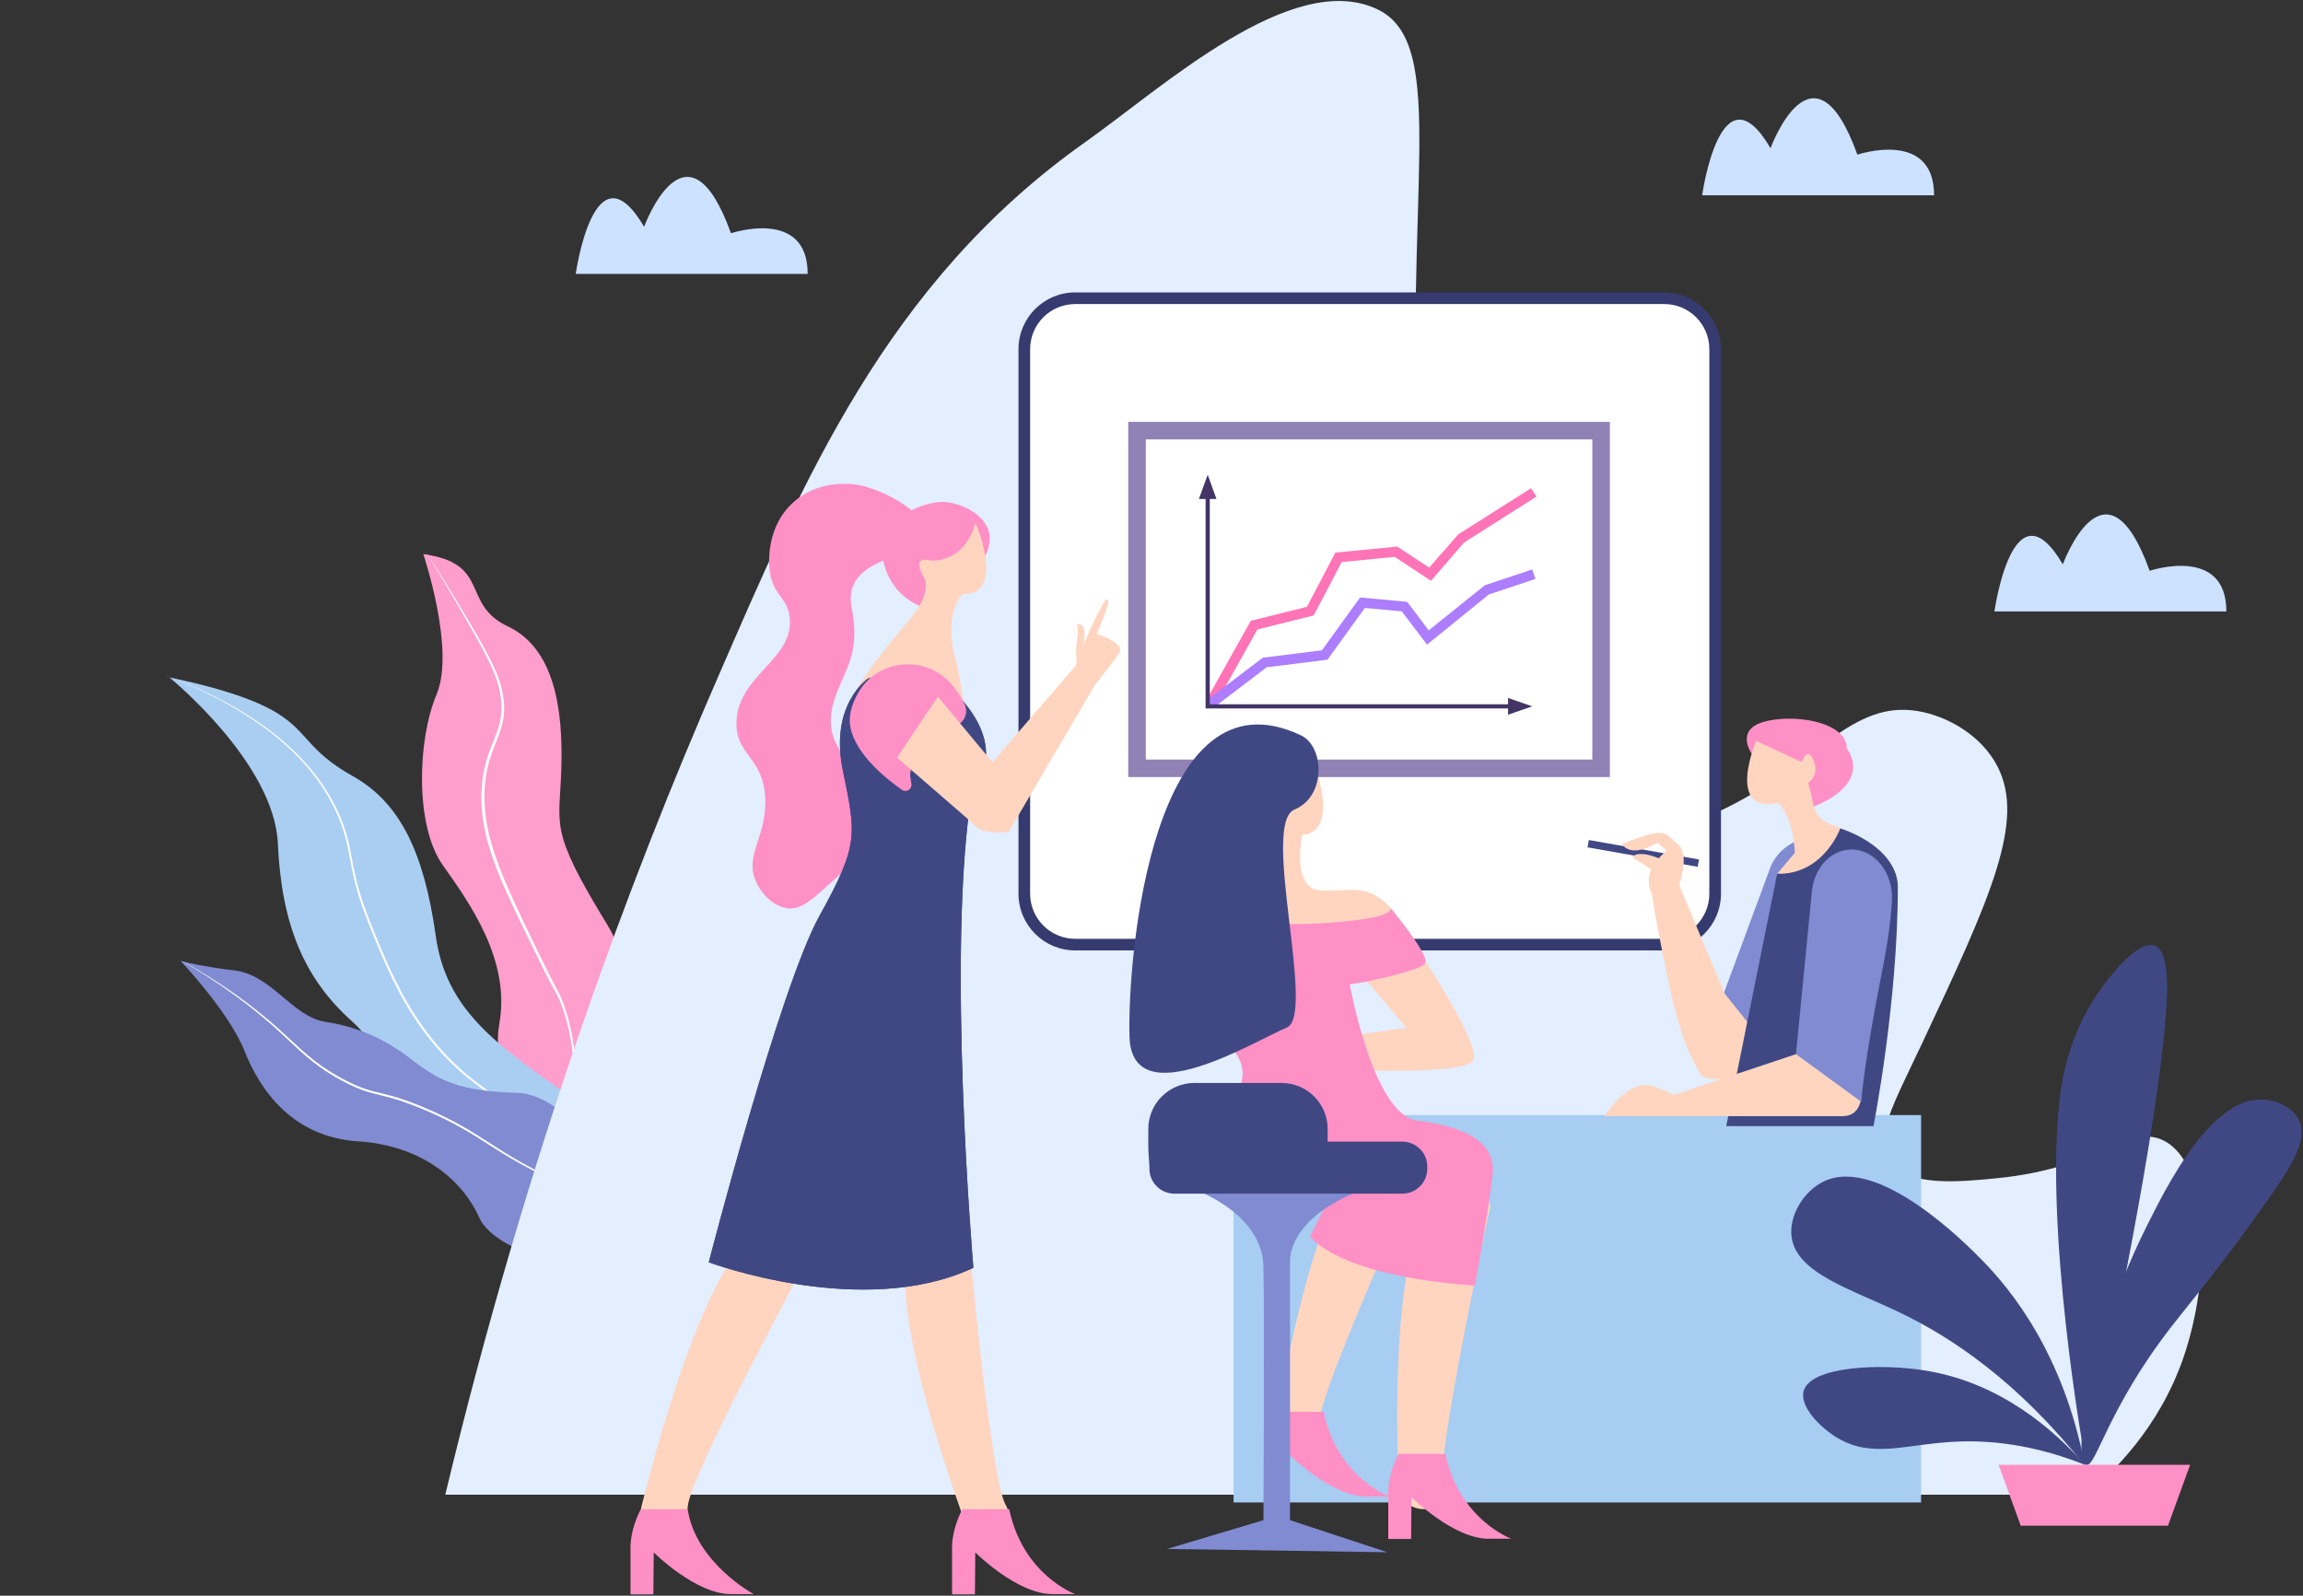 <?xml version="1.0" encoding="UTF-8"?>
<svg width="2310px" height="1601px" viewBox="0 0 2310 1601" version="1.1" xmlns="http://www.w3.org/2000/svg" xmlns:xlink="http://www.w3.org/1999/xlink">
    <rect x="0" y="0" width="2310" height="1601" fill="#333333" stroke="none"/>
    <title>Meeting</title>
    <g id="🏞-Scenes" stroke="none" stroke-width="1" fill="none" fill-rule="evenodd">
        <g id="Business" transform="translate(-17292, -400)">
            <g transform="translate(399.453, 400.043)" id="Meeting">
                <g transform="translate(16892.796, 0.494)">
                    <g id="Plant" transform="translate(469.331, 898.967) rotate(30.001) translate(-469.331, -898.967) translate(91.339, 616.473)">
                        <path d="M584.562,429.504 C584.562,429.504 611.526,290.851 512.499,236.938 C413.472,183.025 422.564,176.265 394.687,124.475 C366.811,72.685 328.954,23.568 276.81,27.877 C224.666,32.186 231.234,-18.553 167.212,7.458 C167.212,7.458 243.071,73.962 249.204,122.939 C255.336,171.916 296.253,247.787 340.132,267.919 C384.01,288.052 446.886,316.88 468.835,377.258 C490.783,437.635 559.582,441.858 584.562,429.504 Z" id="Path_1449" fill="#FD9ECC"></path>
                        <path d="M588.279,460.324 C582.701,433.905 573.397,408.205 559.734,384.97 C552.955,373.338 545.083,362.379 536.224,352.242 L532.906,348.447 C531.806,347.179 530.566,346.034 529.406,344.821 L525.868,341.231 L524.1,339.432 C523.509,338.838 522.859,338.302 522.242,337.732 L514.742,331.003 C512.218,328.821 509.572,326.785 506.818,324.903 C504.063,323.045 501.157,321.33 498.273,319.562 C495.389,317.794 492.505,316.019 489.648,314.204 C483.925,310.587 478.294,306.821 472.681,303.065 C461.448,295.551 450.234,288.005 439.037,280.427 C427.871,272.803 416.75,265.102 405.831,257.088 C394.832,249.139 384.261,240.615 374.162,231.551 L370.423,228.081 C369.177,226.924 368.008,225.681 366.798,224.488 C365.608,223.272 364.374,222.098 363.217,220.848 L359.773,217.074 L358.048,215.187 L356.414,213.22 L353.146,209.288 C352.081,207.955 351.084,206.568 350.053,205.212 C349.04,203.84 347.967,202.513 347.047,201.074 C339.126,189.921 332.842,177.692 328.386,164.759 C326.276,158.262 324.663,151.614 323.56,144.872 C322.395,138.165 321.65,131.441 320.415,124.872 C319.812,121.6 319.037,118.362 318.092,115.172 C317.113,112.011 315.91,108.924 314.492,105.934 C313.047,102.952 311.397,100.075 309.555,97.321 C307.669,94.579 305.627,91.947 303.44,89.438 C294.781,79.227 283.733,71.371 272.45,64.05 C261.126,56.744 249.427,49.982 237.751,43.193 C226.064,36.42 214.393,29.604 202.625,22.975 C190.856,16.347 178.988,9.885 167.045,3.567 C179.148,9.575 191.145,15.795 203.038,22.226 C214.937,28.648 226.72,35.253 238.537,41.818 C244.429,45.127 250.301,48.475 256.152,51.864 C262.001,55.257 267.82,58.71 273.552,62.331 C279.284,65.952 284.927,69.72 290.325,73.874 C295.763,78.015 300.782,82.679 305.311,87.799 C307.593,90.359 309.726,93.049 311.699,95.854 C313.647,98.696 315.394,101.67 316.929,104.754 C318.43,107.859 319.7,111.071 320.729,114.362 C321.714,117.648 322.525,120.983 323.159,124.353 C324.442,131.063 325.212,137.78 326.384,144.384 C327.488,150.978 329.089,157.48 331.174,163.833 C335.586,176.473 341.782,188.418 349.573,199.306 C357.208,210.305 366.455,220.105 376.34,229.175 C386.324,238.198 396.778,246.689 407.656,254.612 C418.495,262.629 429.568,270.353 440.69,278.012 C451.837,285.638 463.016,293.219 474.23,300.756 C479.829,304.539 485.429,308.282 491.097,311.94 C493.925,313.778 496.77,315.578 499.629,317.369 C502.488,319.16 505.381,320.917 508.209,322.869 C511.014,324.829 513.705,326.948 516.27,329.214 L523.783,336.102 C524.401,336.685 525.052,337.235 525.642,337.842 L527.413,339.676 L530.948,343.343 C532.107,344.58 533.348,345.751 534.442,347.043 L537.755,350.914 C546.585,361.229 554.4,372.371 561.094,384.185 C567.733,396.003 573.333,408.376 577.83,421.164 L579.495,425.958 C580.049,427.558 580.514,429.186 581.027,430.796 C582.069,434.015 582.954,437.279 583.846,440.54 C585.56,447.084 587.065,453.677 588.279,460.324 Z" id="Path_1450" fill="#FFFFFF"></path>
                        <path d="M746.461,512.444 C746.461,512.444 716.061,418.508 604.664,408.238 C493.266,397.968 421.668,399.66 369.796,333.195 C317.924,266.729 272.088,235.002 217.241,235.738 C162.394,236.474 155.952,218.073 113.805,218.881 C71.659,219.689 8.845,241.981 8.845,241.981 C8.845,241.981 142.342,263.38 186.114,331.898 C229.886,400.415 276.751,436.195 340.171,449.263 C403.59,462.331 472.82,548.224 576.341,522.452 C679.863,496.679 746.461,512.444 746.461,512.444 Z" id="Path_1451" fill="#AACEF2"></path>
                        <path d="M755.246,523.637 C743.783,510.408 730.843,498.535 716.678,488.25 C702.504,478.008 686.969,469.798 670.522,463.857 C666.378,462.502 662.265,461.037 658.056,459.904 C653.856,458.739 649.612,457.752 645.326,456.943 C636.732,455.418 628.061,454.363 619.351,453.783 L567.017,449.771 C549.571,448.417 532.125,447.041 514.699,445.429 C505.981,444.641 497.27,443.765 488.565,442.799 C479.865,441.811 471.166,440.725 462.513,439.183 C445.258,435.817 428.378,430.754 412.119,424.067 C410.06,423.298 408.086,422.338 406.07,421.467 L400.052,418.792 L394.138,415.898 C392.164,414.936 390.186,413.986 388.264,412.923 C384.393,410.858 380.503,408.823 376.732,406.578 C374.832,405.472 372.916,404.41 371.045,403.266 L365.445,399.81 C350.545,390.535 336.427,380.102 322.512,369.475 C308.689,358.761 294.707,348.141 281.894,336.112 C275.456,330.144 269.379,323.784 263.552,317.23 C257.725,310.676 252.214,303.868 246.305,297.471 C234.441,284.691 220.637,273.862 205.399,265.382 C190.206,256.789 173.985,250.154 157.124,245.638 C140.238,241.153 122.963,238.287 105.534,237.078 L99.007,236.535 L92.458,236.296 L85.909,236.072 C83.724,236.01 81.541,235.872 79.355,235.947 L66.247,236.108 L62.969,236.156 L59.697,236.342 L53.151,236.712 L46.605,237.083 C45.512,237.151 44.419,237.193 43.33,237.283 L40.068,237.606 L27.012,238.895 C22.652,239.247 18.333,239.968 13.999,240.54 L0.999,242.347 L13.978,240.41 C18.31,239.792 22.622,239.028 26.977,238.633 L40.027,237.211 L43.292,236.855 C44.38,236.755 45.472,236.703 46.564,236.625 L53.113,236.188 L59.664,235.751 L62.94,235.531 L66.222,235.45 L79.352,235.157 C81.541,235.057 83.731,235.178 85.92,235.216 L92.486,235.375 L99.055,235.549 L105.606,236.027 C123.119,237.133 140.487,239.913 157.472,244.327 C174.481,248.781 190.858,255.372 206.211,263.943 C221.521,272.514 235.8,283.192 247.668,296.211 C253.645,302.66 259.159,309.462 264.975,315.964 C270.791,322.466 276.82,328.764 283.228,334.682 C295.966,346.6 309.917,357.157 323.761,367.844 C337.661,378.428 351.754,388.787 366.581,397.99 L372.144,401.436 C374.001,402.578 375.909,403.636 377.789,404.736 C381.534,406.976 385.395,409 389.234,411.062 C391.142,412.12 393.107,413.062 395.063,414.025 L400.929,416.909 L406.898,419.576 C408.898,420.444 410.858,421.401 412.898,422.169 C429.012,428.831 445.745,433.884 462.853,437.256 C471.425,438.802 480.095,439.901 488.775,440.902 C497.455,441.903 506.154,442.774 514.862,443.578 C532.275,445.196 549.708,446.664 567.143,448.127 L619.456,452.434 C628.207,453.066 636.916,454.175 645.546,455.756 C649.856,456.593 654.126,457.612 658.354,458.811 C662.585,459.983 666.719,461.46 670.873,462.873 C687.33,469.001 702.85,477.401 716.98,487.828 C731.061,498.265 743.9,510.28 755.246,523.637 L755.246,523.637 Z" id="Path_1452" fill="#FFFFFF"></path>
                        <path d="M549.044,556.168 C517.437,532.862 464.339,521.169 405.287,550.368 C346.235,579.567 294.671,555.329 261.242,528.902 C227.814,502.476 160.373,482.677 160.373,482.677 C160.373,482.677 161.015,482.528 162.29,482.177 C162.542,482.116 162.81,482.039 163.111,481.954 C169.223,480.26 185.565,475.269 212.13,463.874 C246.63,449.062 285.498,475.074 316.834,462.974 C348.17,450.874 377.178,447.817 411.151,452.497 C445.124,457.177 468.244,455.925 519.12,428.489 C570.018,401.063 668.927,462.76 668.927,462.76 C670.351,465.838 671.587,468.842 672.635,471.772 C672.674,471.857 672.708,471.946 672.735,472.036 C702.664,556.284 580.545,579.403 549.044,556.168 Z" id="Path_1453" fill="#808BD1"></path>
                        <path d="M672.733,472.03 C656.74,476.236 640.569,479.729 624.253,482.396 C601.678,486.072 578.866,488.107 555.997,488.486 C544.566,488.696 533.122,488.386 521.719,487.824 C510.319,487.284 498.935,486.732 487.563,486.911 C476.18,487.052 464.82,487.811 453.493,489.055 C442.18,490.218 430.934,491.968 419.802,494.296 C414.252,495.54 408.76,496.979 403.302,498.578 C397.844,500.177 392.333,501.86 386.683,503.02 C381.05,504.181 375.345,504.957 369.606,505.343 C366.74,505.576 363.875,505.665 361.016,505.806 L352.425,505.923 C340.947,505.863 329.497,504.78 318.211,502.687 C306.935,500.648 295.873,497.787 284.749,495.287 C262.513,490.225 239.963,486.661 217.25,484.62 C198.989,482.902 180.668,482.087 162.287,482.176 C162.539,482.115 162.807,482.039 163.109,481.954 C181.182,481.6 199.257,482.137 217.332,483.567 C240.124,485.406 262.766,488.782 285.104,493.672 L301.818,497.39 L310.167,499.223 C312.959,499.785 315.745,500.368 318.539,500.86 C329.721,502.892 341.061,503.929 352.426,503.96 L360.952,503.817 C363.787,503.67 366.626,503.576 369.446,503.334 C375.099,502.94 380.719,502.163 386.267,501.008 C391.79,499.85 397.218,498.18 402.704,496.563 C408.19,494.946 413.734,493.456 419.331,492.194 C430.548,489.881 441.878,488.151 453.275,487.009 C464.643,485.799 476.075,485.06 487.529,484.957 C498.988,484.808 510.421,485.393 521.806,485.971 C533.197,486.534 544.588,486.939 555.983,486.841 C578.784,486.647 601.542,484.819 624.081,481.37 C640.402,478.949 656.604,475.714 672.634,471.765 C672.673,471.851 672.706,471.939 672.733,472.03 Z" id="Path_1454" fill="#FFFFFF"></path>
                    </g>
                    <g id="Background" transform="translate(446, 0)" fill="#E3EEFF">
                        <path d="M0.381,1499.127 C83.266,1153.239 187.448,877.347 273.564,679.577 C358.133,485.36 442.017,283.69 642.251,142.094 C719.39,87.545 849.922,-32.106 935.424,8.833 C1008.757,43.943 959.849,198.955 977.624,490.791 C991.353,716.191 971.299,794.574 1024.265,835.046 C1089.925,885.216 1220.415,843.014 1288.565,808.394 C1376.719,763.61 1411.865,701.979 1477.35,712.894 C1506.425,717.738 1541.035,736.808 1557.307,768.419 C1585.507,823.208 1550.524,899.927 1481.793,1046.044 C1452.793,1107.702 1433.493,1140.586 1448.478,1163.757 C1465.969,1190.807 1519.993,1185.217 1557.308,1181.525 C1661.091,1171.258 1689.625,1126.692 1723.883,1143.768 C1771.669,1167.587 1771.34,1281.814 1743.872,1361.426 C1719.359,1432.479 1672.787,1477.245 1646.148,1499.127 L0.381,1499.127 Z" id="Path_1312"></path>
                    </g>
                    <g id="Object" transform="translate(1021.335, 292.835)">
                        <path d="M51.827,5.839 L652.804,5.839 C678.202,5.839 698.792,26.429 698.792,51.827 L698.792,608.384 C698.792,633.782 678.202,654.372 652.804,654.372 L51.827,654.372 C26.429,654.372 5.839,633.782 5.839,608.384 L5.839,51.827 C5.839,26.429 26.429,5.839 51.827,5.839 Z" id="Path_1653" fill="#FFFFFF"></path>
                        <path d="M647.723,660.211 L56.909,660.211 C25.494,660.176 0.036,634.718 0,603.303 L0,56.909 C0.036,25.494 25.494,0.036 56.909,0 L647.723,0 C679.138,0.036 704.596,25.494 704.631,56.909 L704.631,603.303 C704.595,634.718 679.138,660.175 647.723,660.211 Z M56.909,11.678 C31.941,11.707 11.708,31.941 11.679,56.909 L11.679,603.303 C11.708,628.271 31.941,648.505 56.909,648.534 L647.723,648.534 C672.691,648.505 692.924,628.271 692.953,603.303 L692.953,56.909 C692.925,31.941 672.691,11.707 647.723,11.678 L56.909,11.678 Z" id="Path_1313" fill="#353B6E" fill-rule="nonzero"></path>
                        <g id="Chart" transform="translate(110.105, 128.904)">
                            <g id="Group_667" fill="#9082B5" fill-rule="nonzero">
                                <path d="M465.481,18.599 L465.481,339.785 L17.6,339.785 L17.6,18.599 L465.481,18.599 Z M483.081,0.999 L0,0.999 L0,357.378 L483.081,357.378 L483.081,0.999 L483.081,0.999 Z" id="Path_1314"></path>
                            </g>
                            <polygon id="Path_1315" fill="#FF73B7" points="86.143 286.764 77.397 281.864 122.906 200.584 179.23 186.546 207.713 132.18 269.819 126.104 301.833 147.222 330.992 113.868 404.111 67.488 409.478 75.959 336.986 121.942 303.655 160.442 267.264 136.429 214.078 141.635 186.027 195.187 129.536 209.269"></polygon>
                            <polygon id="Path_1316" fill="#AC7DFD" points="84.807 288.309 78.735 280.328 134.917 237.605 194.253 230.188 232.499 177.188 279.754 181.546 301.407 210.185 357.575 164.962 405.208 149.083 408.381 158.59 361.614 174.181 299.674 224.513 274.427 191.124 237.277 187.696 199.835 239.598 138.835 247.222"></polygon>
                            <g id="Group_670" transform="translate(70.877, 52.518)" fill="#423565">
                                <polygon id="Path_1317" points="311.305 235.995 6.695 235.995 6.695 23.842 10.895 23.842 10.895 231.798 311.307 231.798"></polygon>
                                <g id="Group_668" transform="translate(0, 0.515)">
                                    <polygon id="Path_1318" points="0 25.297 8.8 0.997 17.594 25.297"></polygon>
                                </g>
                                <g id="Group_669" transform="translate(310.078, 224.503)">
                                    <polygon id="Path_1319" points="0 17.788 24.238 9.395 0 0.995"></polygon>
                                </g>
                            </g>
                        </g>
                    </g>
                    <g id="Person" transform="translate(632, 484)">
                        <path d="M337.915,743.562 C337.915,743.562 360.82,998.394 376.568,1025.595 C392.316,1052.796 345.068,1069.976 333.619,1037.049 C322.17,1004.122 256.31,823.735 280.648,755.016 C304.986,686.297 337.915,743.562 337.915,743.562 Z" id="Path_1323" fill="#FFD5C0"></path>
                        <path d="M181.866,770.763 C181.866,770.763 59.606,995.522 57.626,1026.89 C55.646,1058.258 2.771,1059.347 11.5,1025.59 C20.229,991.833 69.5,792.219 127.861,748.532 C186.222,704.845 181.866,770.763 181.866,770.763 Z" id="Path_1324" fill="#FFD5C0"></path>
                        <path d="M322.717,1072.123 L322.717,1115.072 L345.623,1115.072 L345.98,1073.017 C345.98,1073.017 387.852,1114.833 423.289,1114.833 L446.195,1114.833 C446.195,1114.833 393.939,1095.983 380.024,1029.651 L333.067,1029.651 C331.336,1032.798 321.74,1051.272 322.717,1072.123 Z" id="Path_1325" fill="#FF90C6"></path>
                        <path d="M0.197,1072.123 L0.197,1115.072 L23.102,1115.072 L23.461,1073.017 C23.461,1073.017 65.333,1114.833 100.77,1114.833 L123.675,1114.833 C123.675,1114.833 65.618,1083.576 57.506,1029.651 L10.548,1029.651 C8.817,1032.798 -0.78,1051.272 0.197,1072.123 Z" id="Path_1326" fill="#FF90C6"></path>
                        <path d="M235.262,3.458 C231.862,2.523 194.856,-6.986 165.301,17.895 C134.707,43.652 139.188,83.455 139.759,87.857 C143.098,113.543 157.164,113.857 159.748,134.498 C165.056,176.898 107.792,192.34 106.448,239.998 C105.5,273.478 133.514,274.737 135.321,316.623 C136.999,355.536 113.646,373.579 126.437,401.023 C127.376,403.039 137.006,422.923 156.421,426.564 C171.483,429.392 183.193,417.204 208.615,394.364 C266.36,342.473 263.803,350.316 269.693,341.064 C295.759,300.101 185.255,296.858 203.063,223.351 C210.945,190.811 232.202,176.851 221.941,124.516 C210.841,67.88 309.001,71.559 305.229,60.107 C292.855,22.545 248.741,7.527 235.262,3.458 Z" id="Path_1327" fill="#FF90C6"></path>
                        <path d="M358.528,45.683 C350.68,26.549 323.828,18.62 312.997,19.006 C302.47,19.442 292.176,22.233 282.87,27.173 C275.291,31.126 263.836,37.097 257.47,49.21 C247.099,68.947 255.578,95.143 270.796,110.351 C279.97,119.519 297.144,129.544 306.332,123.285 C317.45,115.712 307.389,90.763 319.658,82.133 C328.914,75.622 339.114,86.678 349.641,79.781 C358.99,73.658 363.151,56.952 358.528,45.683 Z" id="Path_1328" fill="#FF90C6"></path>
                        <path d="M346.215,39.912 C346.215,39.912 377.715,112.925 333.331,111.494 C333.331,111.494 311.856,131.537 327.604,181.644 C376.295,428.782 219.104,282.277 211.941,252.212 C204.778,222.147 266.76,153.728 283.941,132.253 C301.122,110.778 295.394,96.463 295.394,96.463 C295.394,96.463 279.646,72.125 301.121,77.85 C301.119,77.85 334.762,81.429 346.215,39.912 Z" id="Path_1329" fill="#FFD5C0"></path>
                        <path d="M238.317,196.328 C238.317,196.328 199.726,222.228 213.052,287.748 C226.378,353.268 229.709,362.148 189.731,434.334 C149.753,506.52 78.681,781.921 78.681,781.921 C78.681,781.921 233.041,839.667 344.091,787.473 C344.091,787.473 316.329,465.428 342.98,307.736 C342.98,307.736 374.074,277.753 342.98,231.111 C311.886,184.469 268.023,188.196 238.317,196.328 Z" id="Path_1330" fill="#404884"></path>
                        <path d="M238.317,196.328 C238.317,196.328 199.726,222.228 213.052,287.748 C226.378,353.268 229.709,362.148 189.731,434.334 C149.753,506.52 78.681,781.921 78.681,781.921 C78.681,781.921 233.041,839.667 344.091,787.473 C344.091,787.473 316.329,465.428 342.98,307.736 C342.98,307.736 374.074,277.753 342.98,231.111 C311.886,184.469 268.023,188.196 238.317,196.328 Z" id="Path_1331" fill="#404884"></path>
                        <path d="M323.194,203.265 C328.048,209.092 332.15,215.507 335.402,222.358 C337.255,226.4 337.284,231.043 335.483,235.108 C333.682,239.173 330.224,242.271 325.985,243.614 L324.923,243.954 C317.608,246.295 312.231,252.552 311.017,260.136 L310.556,263.017 C309.355,270.521 303.562,276.457 296.09,277.841 L292.89,278.434 C284.929,279.909 279.601,287.47 280.89,295.463 L281.939,301.963 C282.33,304.375 281.238,306.786 279.169,308.084 C277.099,309.382 274.453,309.315 272.452,307.913 C255.721,296.195 226.325,272.263 220.826,245.554 C218.576,234.624 221.817,223.135 227.556,212.327 C246.853,175.983 297.088,171.458 323.194,203.265 Z" id="Path_1336" fill="#FF90C6"></path>
                        <path d="M445.516,186.641 C447.575,182.476 448.223,177.753 447.362,173.187 C445.78,166.064 451.583,146.28 447.362,141.795 C447.362,141.795 456.332,138.895 455.54,153.139 C454.748,167.383 455.012,161.052 455.012,161.052 C455.012,161.052 474.005,116.999 477.962,116.735 C481.919,116.471 478.226,125.704 467.937,151.556 C467.937,151.556 496.691,160.525 490.624,170.285 C484.557,180.045 478.224,186.113 469.784,198.246 C461.344,210.379 445.516,186.641 445.516,186.641 Z" id="Path_1337" fill="#FFD5C0"></path>
                        <path d="M363.233,280.189 L447.589,182.323 C447.589,182.323 470.859,172.823 469.578,196.687 L379.628,349.937 C303.003,358.82 363.233,280.189 363.233,280.189 Z" id="Path_1338" fill="#FFD5C0"></path>
                        <path d="M362.966,279.975 L308.555,214.455 L267.466,275.533 L351.124,348.085 C351.124,348.085 401.837,313.289 362.966,279.975 Z" id="Path_1339" fill="#FFD5C0"></path>
                    </g>
                    <g id="Object-2" transform="translate(1237, 1118)" fill="#A7CDF2">
                        <rect id="Rectangle_312" x="0.059" y="0.225" width="689.622" height="388.676"></rect>
                    </g>
                    <g id="Person-2" transform="translate(1592, 720)">
                        <rect id="Rectangle_311" fill="#404884" transform="translate(56.005, 135.703) rotate(10.018) translate(-56.005, -135.703) " x="-0.09" y="131.968" width="112.189" height="7.469"></rect>
                        <path d="M151.448,240.903 L135.901,280.511 C135.901,280.511 91.481,340.478 117.023,360.468 C117.023,360.468 181.432,376.015 189.206,317.158 C196.98,258.301 151.448,240.903 151.448,240.903 Z" id="Path_1320" fill="#FFD5C0"></path>
                        <path d="M165.881,37.311 C165.881,37.311 147.002,12.88 175.875,3.996 C204.748,-4.888 260.275,2.885 260.275,30.648 C260.275,30.648 289.148,65.073 222.518,90.615 L165.881,37.311 Z" id="Path_1321" fill="#FF90C6"></path>
                        <path d="M237.414,120.658 L237.414,120.658 C250.698,123.301 262.25,131.428 269.225,143.038 C276.2,154.648 277.951,168.663 274.047,181.633 C269.166,197.858 261.086,218.623 248.036,244.974 C202.255,337.416 197.061,350.723 197.061,350.723 L136.996,275.498 L182.376,152.814 C189.948,129.717 213.576,115.913 237.414,120.658 L237.414,120.658 Z" id="Path_1322" fill="#808BD1"></path>
                        <path d="M169.219,22.875 C169.219,22.875 138.125,96.168 191.43,85.063 C191.43,85.063 205.866,97.278 208.087,135.035 L190.319,156.135 C190.319,156.135 281.381,162.798 270.276,129.483 C259.171,96.168 230.298,120.599 224.745,77.289 L221.414,65.074 C221.414,65.074 231.408,58.411 228.077,46.196 C222.197,24.635 214.751,43.975 214.751,43.975 L169.219,22.875 Z" id="Path_1332" fill="#FFD5C0"></path>
                        <path d="M190.315,156.135 L139.232,409.33 L286.932,409.33 C286.932,409.33 311.363,285.487 311.363,169.461 C311.363,141.698 283.601,120.599 253.617,110.604 C253.614,110.604 236.956,157.246 190.315,156.135 Z" id="Path_1333" fill="#404884"></path>
                        <path d="M274.714,377.126 C274.714,377.126 275.824,399.336 255.836,399.336 L17.077,399.336 C17.077,399.336 41.508,360.469 65.939,369.353 C90.37,378.237 85.928,378.237 85.928,378.237 L209.194,337.148 C209.194,337.148 268.051,331.595 274.714,377.126 Z" id="Path_1334" fill="#FFD5C0"></path>
                        <path d="M263.883,131.772 L263.883,131.772 C287.678,131.026 306.946,154.854 305.425,183.143 C304.515,200.043 301.854,222.081 296.191,250.664 C276.322,350.934 274.714,384.899 274.714,384.899 L209.194,337.147 L224.989,175.294 C226.794,151.096 243.488,132.409 263.883,131.772 Z" id="Path_1335" fill="#808BD1"></path>
                        <path d="M91.48,166.129 L137.011,274.959 C137.011,274.959 172.547,352.694 117.022,360.468 C117.022,360.468 97.033,342.699 80.375,260.522 C63.717,178.345 64.827,176.129 64.827,176.129 L91.48,166.129 Z" id="Path_1340" fill="#FFD5C0"></path>
                        <path d="M91.481,169.462 C91.481,169.462 103.696,136.147 90.37,126.152 C77.044,116.157 81.486,107.274 34.845,126.152 C34.845,126.152 41.508,141.699 70.382,125.042 L79.266,132.815 L71.492,140.587 C71.492,140.587 51.503,131.704 44.841,139.477 L63.719,151.693 C63.719,151.693 58.166,167.239 64.829,176.124 C71.492,185.009 91.481,169.462 91.481,169.462 Z" id="Path_1341" fill="#FFD5C0"></path>
                    </g>
                    <g id="Plant-2" transform="translate(1796, 947)">
                        <path d="M296.145,523.254 C292.004,500.089 254.86,287.975 269.493,156.788 C271.46,139.161 278.063,89.801 311.693,43.517 C315.663,38.053 347.31,-5.504 364.993,1.317 C379.906,7.067 378.201,46.047 376.093,72.388 C367.029,185.99 324.203,394.052 296.145,523.254 Z" id="Path_1342" fill="#404884"></path>
                        <path d="M296.145,522.143 C281.822,517.489 300.462,396.371 356.112,284.496 C377.129,242.245 421.705,152.633 473.825,155.678 C486.753,156.433 502.95,163.053 509.361,175.667 C519.538,195.69 501.349,223.532 480.488,253.402 C435.251,318.177 400.488,359.502 382.763,382.22 C316.961,466.601 306.17,525.4 296.145,522.143 Z" id="Path_1343" fill="#404884"></path>
                        <path d="M295.035,523.253 C273.611,410.425 220.561,346.038 191.758,316.7 C176.97,301.637 88.18,211.2 32.958,237.854 C13.173,247.404 -2.021,271.849 0.758,293.379 C5.504,330.201 61.204,346.054 110.698,370.004 C160.119,393.924 227.139,437.425 295.035,523.253 Z" id="Path_1344" fill="#404884"></path>
                        <path d="M295.035,522.143 C263.489,486.553 210.344,440.123 136.235,427.75 C89.376,419.927 20.306,423.409 12.969,447.739 C8.345,463.074 28.861,484.646 47.395,495.49 C82.835,516.227 116.395,500.885 167.33,498.822 C198.437,497.562 241.868,501.019 295.035,522.143 Z" id="Path_1345" fill="#404884"></path>
                        <polygon id="Path_1346" fill="#FF90C6" points="400.532 522.143 208.415 522.143 230.625 583.221 378.325 583.221"></polygon>
                    </g>
                    <g id="Person-3" transform="translate(1132.544, 726.344)">
                        <path d="M362.148,483.002 C362.148,483.002 307.609,732.981 314.479,763.652 C321.349,794.323 271.127,796.552 270.072,761.703 C269.017,726.854 260.265,535.024 304.083,476.762 C347.901,418.5 362.148,483.002 362.148,483.002 Z" id="Path_1347" fill="#FFD5C0"></path>
                        <path d="M291.903,446.253 C291.903,446.253 190.164,670.224 190.429,700.441 C190.694,730.658 143.036,722.613 149.079,689.641 C155.122,656.669 185.628,474.58 238.579,428.661 C291.53,382.742 291.903,446.253 291.903,446.253 Z" id="Path_1348" fill="#FFD5C0"></path>
                        <path d="M259.71,774.254 L259.71,817.203 L282.616,817.203 L282.974,775.148 C282.974,775.148 324.845,816.964 360.283,816.964 L383.189,816.964 C383.189,816.964 330.933,798.114 317.019,731.781 L270.06,731.781 C268.33,734.929 258.733,753.403 259.71,774.254 Z" id="Path_1349" fill="#FF90C6"></path>
                        <path d="M137.555,732.055 L137.555,775.003 L160.461,775.003 L160.819,732.949 C160.819,732.949 202.691,774.765 238.128,774.765 L261.034,774.765 C261.034,774.765 208.778,755.915 194.864,689.583 L147.905,689.583 C146.175,692.729 136.578,711.203 137.555,732.055 Z" id="Path_1350" fill="#FF90C6"></path>
                        <path d="M177.807,19.862 C177.807,19.862 217.785,106.482 173.365,110.924 C173.365,110.924 162.248,164.386 191.133,166.449 C222.227,168.67 245.548,154.234 273.31,199.764 C293.994,233.685 354.81,322.408 344.382,337.464 C334.388,351.901 222.227,346.348 222.227,346.348 L210.011,314.148 L277.751,304.154 L215.563,230.861 L113.397,233.082 C113.397,233.082 60.094,13.199 177.807,19.862 Z" id="Path_1351" fill="#FFD5C0"></path>
                        <path d="M40.105,195.321 C40.105,195.321 134.498,204.205 204.459,198.653 C274.42,193.101 261.095,183.105 261.095,183.105 C261.095,183.105 302.184,231.967 296.631,239.741 C291.078,247.515 234.443,258.619 234.443,258.619 L221.117,260.84 C221.117,260.84 244.438,391.88 288.858,397.432 C333.278,402.984 367.703,417.421 364.372,450.732 C361.041,484.043 346.604,562.893 346.604,562.893 C346.604,562.893 222.228,557.341 181.139,514.031 L205.57,465.169 C205.57,465.169 81.194,491.821 96.741,419.638 C112.288,347.455 125.614,353.008 95.63,314.138 C65.646,275.268 40.105,195.321 40.105,195.321 Z" id="Path_1352" fill="#FF90C6"></path>
                        <path d="M172.255,10.978 C195.576,22.078 197.797,72.056 165.592,85.378 C131.421,99.518 187.802,291.931 157.818,304.147 C127.834,316.363 2.348,394.097 0.127,313.031 C-2.094,231.965 23.552,-59.833 172.255,10.978 Z" id="Path_1353" fill="#404884"></path>
                    </g>
                    <g id="Chair" transform="translate(1151, 1086)">
                        <path d="M40.529,104.412 C40.529,104.412 114.929,127.733 116.043,184.369 C117.157,241.005 116.043,438.669 116.043,438.669 L19.429,467.541 L240.419,470.873 L142.695,438.673 L142.695,178.812 C142.695,178.812 138.253,119.957 260.408,94.412 L40.529,104.412 Z" id="Path_1354" fill="#808BD1"></path>
                        <path d="M255.419,58.877 L180.45,58.877 L180.45,46.106 C180.375,20.685 159.787,0.096 134.366,0.02 L46.636,0.02 C21.214,0.095 0.625,20.684 0.55,46.106 L0.55,64.984 C0.55,69.444 1.661,81.784 1.661,83.854 L1.661,86.092 C1.701,99.87 12.86,111.029 26.638,111.07 L255.419,111.07 C269.197,111.03 280.356,99.87 280.396,86.092 L280.396,83.854 C280.356,70.076 269.197,58.917 255.419,58.877 L255.419,58.877 Z" id="Path_1355" fill="#404884"></path>
                    </g>
                    <g id="Cloud" transform="translate(2000, 515)" fill="#CDE2FF">
                        <path d="M232.889,97.946 L0.252,97.946 C0.252,97.946 18.788,-34.593 68.839,50.677 C68.839,50.677 111.473,-66.106 155.961,57.164 C155.961,57.163 232.889,31.214 232.889,97.946 Z" id="Path_1356"></path>
                    </g>
                    <g id="Cloud-2" transform="translate(1707, 98)" fill="#CDE2FF">
                        <path d="M232.717,97.398 L0.08,97.398 C0.08,97.398 18.616,-35.141 68.667,50.129 C68.667,50.129 111.301,-66.654 155.789,56.616 C155.789,56.615 232.717,30.665 232.717,97.398 Z" id="Path_1357"></path>
                    </g>
                    <g id="Cloud-3" transform="translate(577, 176)" fill="#CDE2FF">
                        <path d="M232.888,98.278 L0.251,98.278 C0.251,98.278 18.788,-34.26 68.838,51.01 C68.838,51.01 111.473,-65.773 155.961,57.497 C155.96,57.496 232.888,31.546 232.888,98.278 Z" id="Path_1358"></path>
                    </g>
                </g>
            </g>
        </g>
    </g>
</svg>
